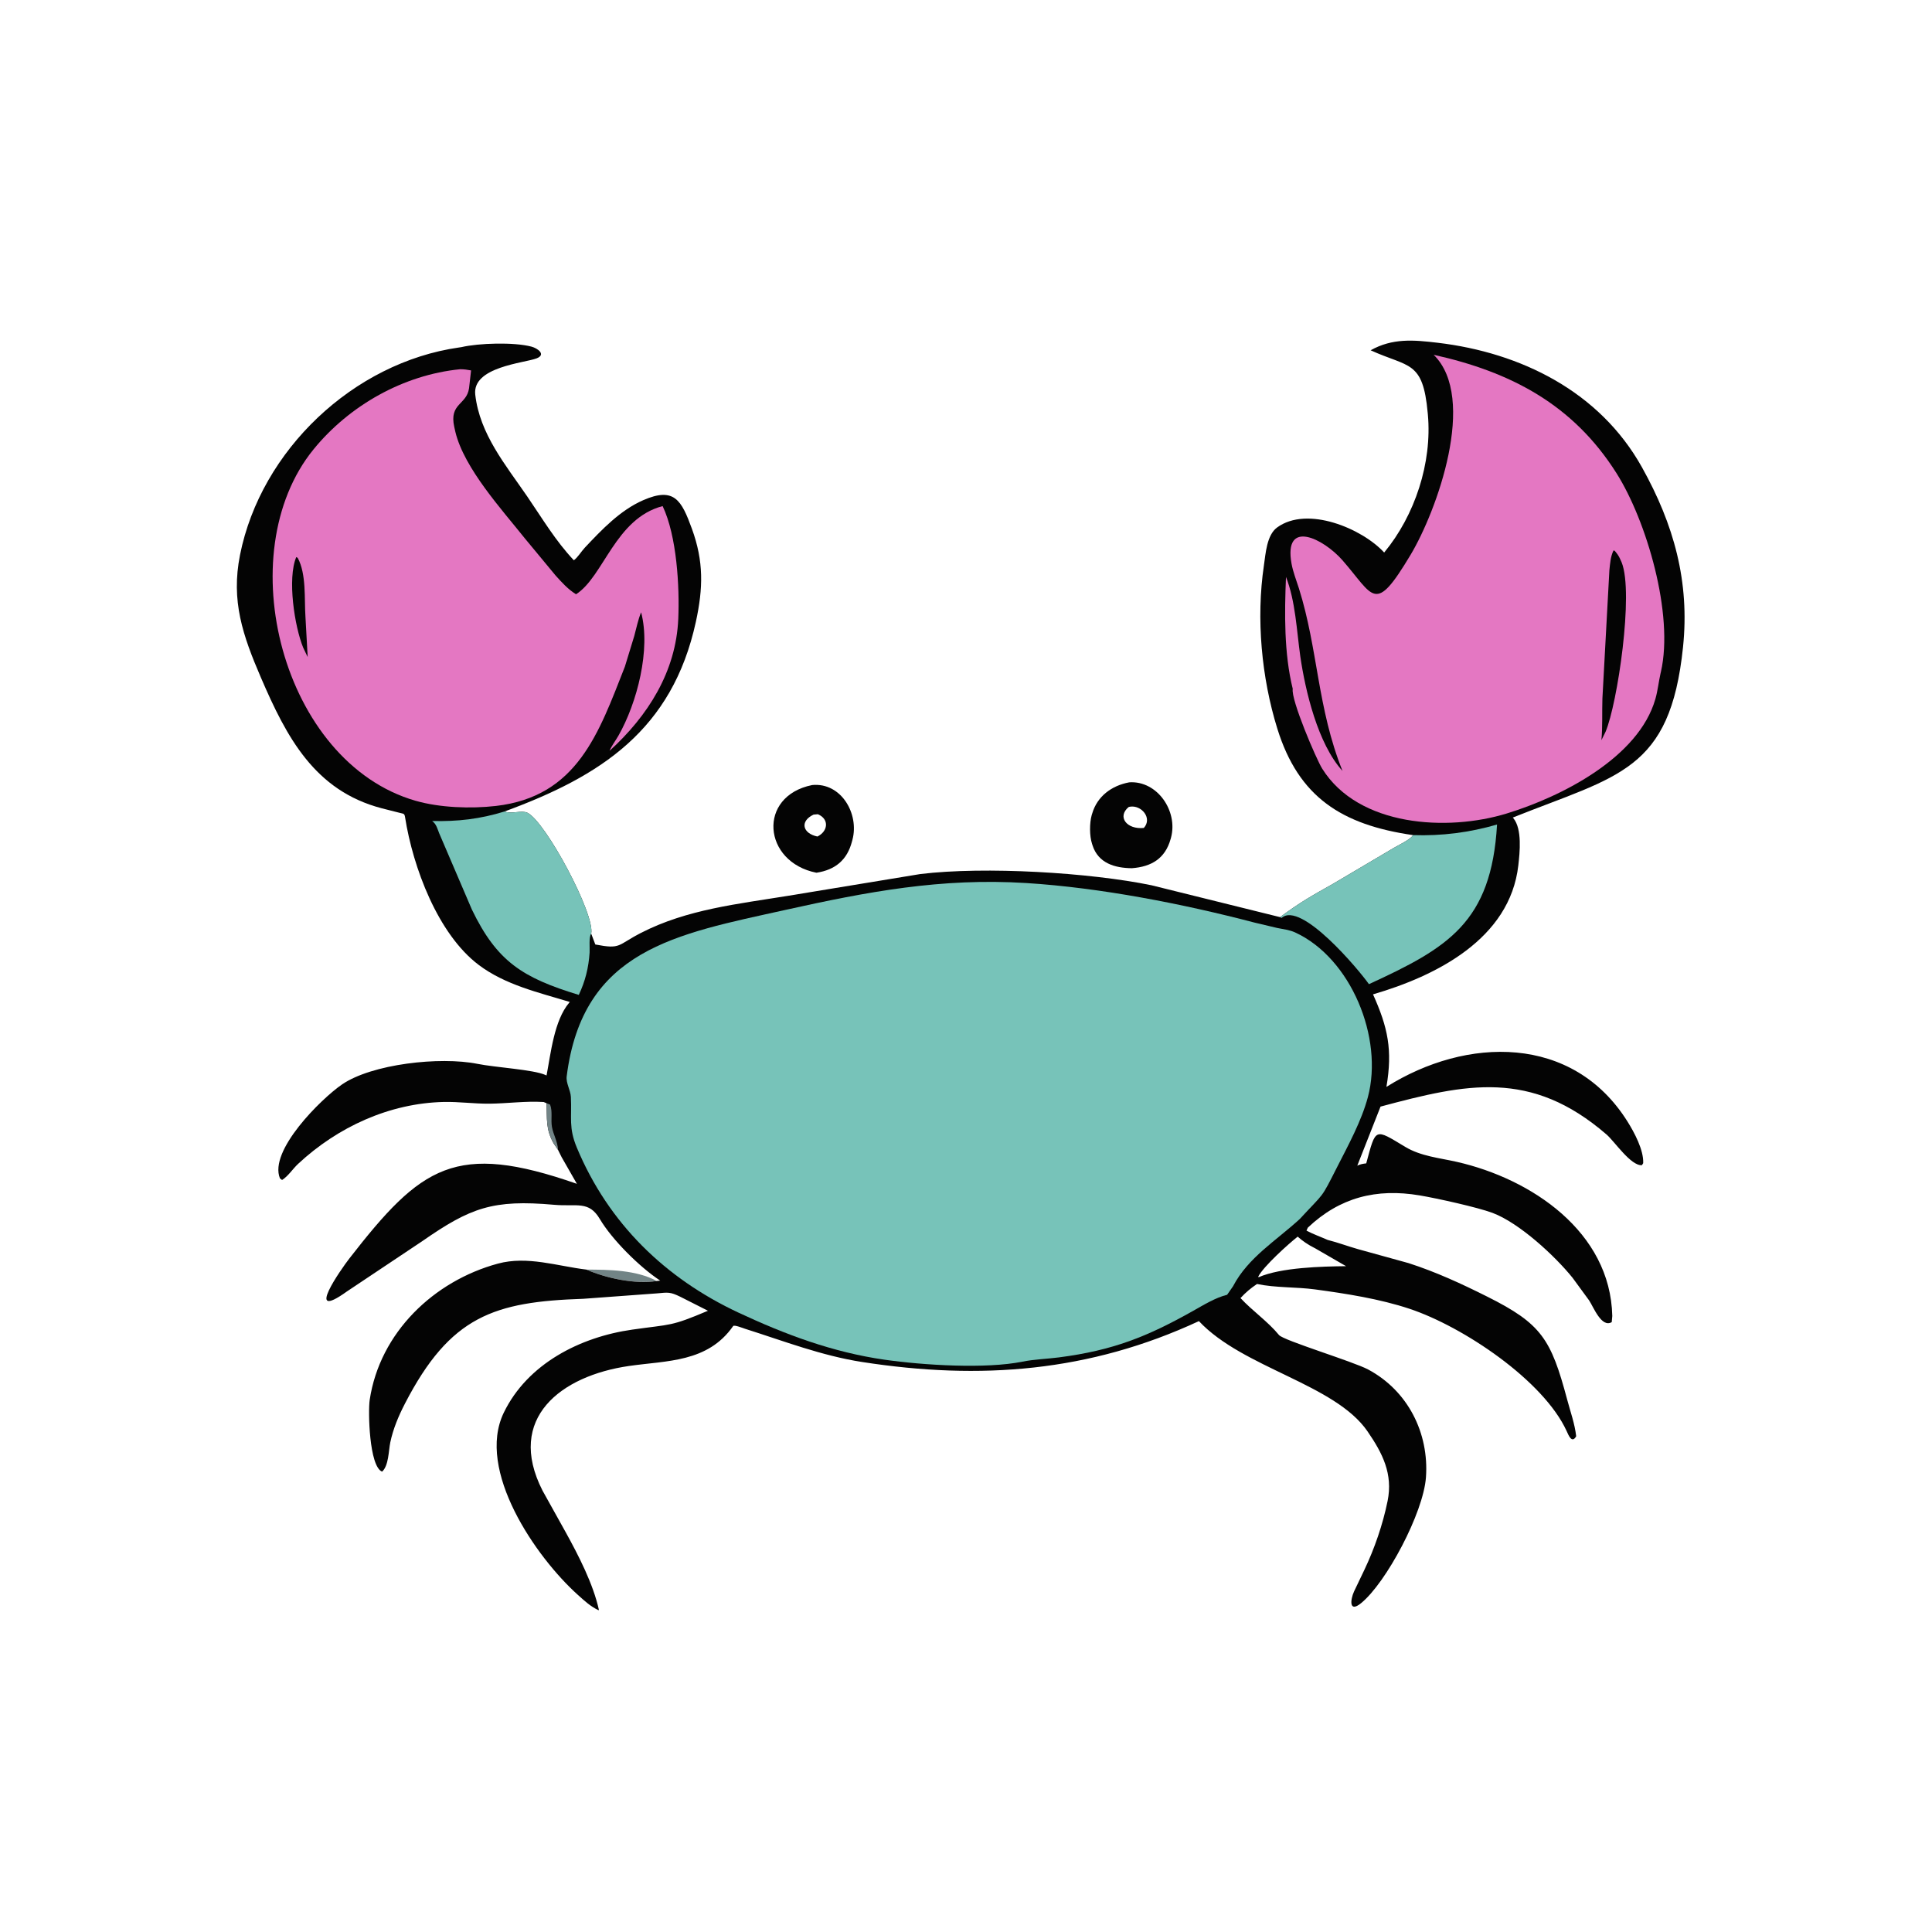 <svg version="1.1" xmlns="http://www.w3.org/2000/svg" style="display: block;" viewBox="0 0 2048 2048" width="640" height="640">
<path transform="translate(0,0)" fill="rgb(114,132,134)" d="M 621.663 1345.82 C 645.167 1345.89 674.81 1346.18 696.041 1357.87 C 673.292 1361.63 642.024 1354.82 621.663 1345.82 z"/>
<path transform="translate(0,0)" fill="rgb(4,4,4)" d="M 860.925 832.179 C 891.707 829.193 910.963 862.706 903.626 890.186 L 903.13 892 C 898.107 911.443 885.543 922.103 865.464 925.131 C 808.51 913.873 802.514 843.979 860.925 832.179 z M 862.441 863.5 C 847.479 870.584 850.791 883.497 866.5 886.752 C 877.467 881.463 879.564 868.485 867 863.114 L 862.441 863.5 z"/>
<path transform="translate(0,0)" fill="rgb(4,4,4)" d="M 1197.11 829.296 C 1226.88 827.392 1248.88 859.84 1241.32 887.943 L 1240.88 889.5 C 1235.11 910.049 1220.61 918.82 1199.75 920.338 C 1181.66 920.116 1164.21 915.05 1158.12 896.084 L 1157.58 894.359 C 1154.87 886.119 1154.88 872.594 1157.2 864.232 L 1157.73 862.5 C 1163.1 844.048 1178.4 832.758 1197.11 829.296 z M 1196.39 855.5 C 1183.87 865.96 1194.6 879.525 1212.5 877.659 C 1221.94 867.274 1209.91 853.084 1197.72 855.152 L 1196.39 855.5 z"/>
<path transform="translate(0,0)" fill="rgb(4,4,4)" d="M 1497.81 885.248 C 1422.34 874.334 1376.55 844.994 1354.01 772.375 C 1337.21 718.22 1331.46 655.794 1339.77 599.582 C 1341.63 586.971 1342.76 567.235 1353.75 559.179 C 1385.77 535.708 1443.92 560.272 1467.28 585.696 C 1499.79 546.519 1518.24 490.512 1513.6 439.469 L 1513.41 437.5 C 1508.36 381.823 1493.46 389.778 1452.92 371.318 C 1476.08 358.322 1498.4 360.299 1523.99 363.339 C 1612.31 373.826 1695.76 415.08 1740.53 495.312 C 1774.42 556.066 1791.27 616.618 1784.07 686 C 1770.4 817.672 1715.34 821.976 1603.65 866.641 L 1604.3 867.419 C 1613.64 878.88 1611.07 903.443 1609.48 917.38 C 1600.59 995.337 1522.24 1034.6 1455.46 1054.06 C 1471.26 1089.23 1476.31 1113.01 1469.67 1152.15 C 1554.72 1098.65 1667.15 1096.4 1725.15 1188.78 C 1732.41 1200.33 1742.5 1219.13 1741.85 1233 L 1740.5 1235.15 C 1728.8 1236.09 1711.52 1209.99 1703 1202.62 C 1622.67 1133.17 1554.06 1148.78 1463.42 1173.04 L 1438.78 1235.65 C 1441.97 1234.1 1444.77 1233.61 1448.27 1233.22 C 1458.55 1195.14 1456.89 1196.03 1489.5 1215.67 C 1506.14 1225.69 1525.59 1227.38 1544.11 1231.58 C 1623.29 1249.53 1707.08 1305.68 1709.08 1395 L 1708.51 1401.51 C 1697.72 1407.9 1689.15 1385.48 1684.58 1378.56 L 1666.98 1354.51 C 1648.6 1331.65 1610.68 1296.41 1582.14 1285.71 C 1566.58 1279.88 1523.69 1270.34 1504.94 1267.18 C 1459.02 1259.44 1420.18 1269.31 1386.32 1301.4 L 1384.92 1304.5 C 1391.79 1308.2 1400.12 1311.14 1407.37 1314.37 C 1418.2 1317.08 1428.76 1321.11 1439.53 1324.14 L 1493.17 1338.97 C 1522.16 1348.31 1549.08 1360.74 1576.25 1374.33 C 1634.07 1403.24 1644.13 1419.34 1661.33 1483.85 C 1664.81 1496.93 1669.26 1508.96 1670.83 1522.5 C 1666.19 1530.66 1662.69 1521.31 1660.69 1516.95 C 1636.19 1463.49 1551.36 1406.41 1494.14 1387.36 C 1462.54 1376.84 1426.98 1371.3 1394.06 1366.84 C 1373.93 1364.12 1352.18 1365.23 1332.49 1361.08 C 1325.72 1365.63 1320.52 1370.01 1314.97 1376.01 C 1327.88 1389.86 1343.9 1400.74 1355.84 1415.23 C 1360.57 1420.96 1434.49 1443.27 1450.29 1451.72 C 1492.39 1474.21 1514.94 1518.98 1511.57 1566.02 C 1508.88 1603.58 1469.52 1677.77 1442.71 1699.5 C 1429.88 1709.9 1431.33 1695.83 1435.36 1686.99 L 1446.18 1664.36 C 1457.07 1641.53 1465.86 1615.95 1470.9 1591.17 C 1476.76 1562.35 1465.52 1540.43 1449.64 1517.32 C 1415.05 1466.97 1317.71 1450.36 1270.89 1400.44 C 1154.97 1454.27 1039.38 1463.28 913.848 1443.77 C 871.033 1437.12 830.803 1421.56 789.724 1408.54 C 787.316 1407.77 778.277 1404.11 777.167 1405.7 C 750.08 1444.4 707.135 1442.16 666.706 1448 C 594.993 1458.36 535.91 1503.1 575.071 1580.05 L 599.683 1624.27 C 613.299 1648.93 628.819 1679.04 634.878 1706.57 L 634.351 1706.86 C 625.691 1702.73 619.613 1696.96 612.533 1690.61 C 568.075 1650.71 504.431 1558.62 534.027 1497.5 C 559.186 1445.54 615.075 1417.28 670.25 1409.45 C 712.271 1403.48 710.644 1406.32 750.475 1389.45 L 720.947 1374.52 C 710.505 1369.49 708.341 1369.87 696.601 1371.02 L 618.27 1376.78 C 523.983 1379.92 477.303 1394.86 429.205 1487.97 C 422.495 1500.96 416.723 1514.64 413.714 1529 C 411.924 1537.55 412.084 1553.84 405 1560.01 C 391.266 1554.35 390.095 1495.93 391.886 1484 C 402.613 1412.57 459.798 1357.91 527.818 1339.48 C 559.067 1331.02 590.786 1342.14 621.663 1345.82 C 642.024 1354.82 673.292 1361.63 696.041 1357.93 L 699.837 1357.5 C 677.828 1343.03 648.754 1314.01 635.855 1292.23 C 624.135 1272.44 611.675 1279.28 587.37 1277.13 C 522.355 1271.36 498.746 1280.13 447.439 1315.8 L 367.774 1368.98 C 321.561 1402.12 362.039 1344.71 370.334 1334.04 C 446.564 1236.01 482.621 1209.87 611.522 1254.9 L 595.329 1226.59 L 591.564 1219 L 586.706 1211.78 C 578.427 1196.96 579.966 1186.16 579.394 1169.5 L 576.3 1168.18 C 556.966 1166.99 537.74 1169.79 518.736 1169.95 C 502.651 1170.09 486.422 1167.77 470.5 1168.12 C 412.735 1169.42 357.981 1194.68 316.061 1233.7 C 310.324 1239.04 305.564 1246.72 299 1250.84 L 296.76 1249.14 C 284.685 1219.85 340.31 1164.89 362.42 1149.65 C 394.099 1127.82 466.41 1119.78 506.065 1127.72 C 525.369 1131.59 565.311 1133.78 578.106 1139.48 L 579.361 1140.05 C 583.86 1116.79 587.325 1081.93 603.304 1062.96 L 604.029 1062.12 C 570.992 1052.1 535.591 1044.05 507.5 1022.89 C 464.168 990.246 437.741 919.481 429.396 866.334 C 428.731 862.096 427.759 862.727 423.804 861.676 L 404.458 856.765 C 333.757 838.176 303.981 781.97 276.612 718.346 C 257.281 673.407 244.702 637.001 254.438 588.195 C 276.583 477.195 374.799 384.292 486.533 368.352 L 489 367.997 C 507.539 363.679 544.796 362.498 563.449 367.465 C 569.852 369.17 579.311 375.847 568.758 379.904 C 555.833 384.873 500.429 388.806 503.792 418.355 C 508.551 460.17 535.938 492.742 558.911 526.291 C 574.87 549.597 588.799 573.223 608.29 593.908 C 612.395 590.981 616.285 584.417 619.933 580.547 C 637.933 561.449 657.408 540.867 681.848 530.212 C 714.734 515.876 722.397 530.136 733.5 560.646 C 746.03 595.078 745.427 623.46 737.637 659.184 C 712.629 773.878 636.839 822.753 534.884 860.189 L 535.775 860.516 C 542.824 862.95 553.208 858.668 559.141 861.591 C 578.49 871.122 630.921 969.326 626.693 989.709 L 631.06 1001.2 C 658.625 1006.5 654.069 1001.93 679.469 988.901 C 728.324 963.836 782.134 958.3 835.618 949.559 L 975.596 926.522 C 1044.14 918.192 1155.76 924.992 1220.66 938.426 L 1356.88 972.188 C 1379.11 955.899 1388.76 950.59 1413.09 936.862 L 1477.31 898.905 C 1482.03 896.049 1495.54 889.801 1497.81 885.248 z M 1334.14 1353.95 C 1357.99 1343.5 1401.24 1342.49 1426.89 1342.2 L 1393.96 1323.17 L 1393.11 1322.75 C 1386.89 1319.62 1380.76 1315.54 1375.6 1310.88 C 1365.94 1318.51 1339.56 1342.16 1333.81 1353.22 L 1334.14 1353.95 z"/>
<path transform="translate(0,0)" fill="rgb(114,132,134)" d="M 576.3 1168.18 L 583.106 1170.91 C 585.975 1178.19 583.738 1186.95 585.079 1194.5 C 586.62 1203.18 591.018 1209.56 591.564 1219 L 586.706 1211.78 C 578.427 1196.96 579.966 1186.16 579.394 1169.5 L 576.3 1168.18 z"/>
<path transform="translate(0,0)" fill="rgb(119,195,185)" d="M 626.693 989.709 C 624.03 993.337 625.333 1004.86 625.012 1009.75 C 623.963 1025.69 620.422 1040.16 613.529 1054.63 C 554.133 1036.54 526.86 1019.42 500.23 964.183 L 465.51 883.18 C 464.012 879.401 462.666 874.432 459.621 871.608 L 458.065 870.29 C 485.139 870.946 508.91 868.224 534.884 860.189 L 535.775 860.516 C 542.824 862.95 553.208 858.668 559.141 861.591 C 578.49 871.122 630.921 969.326 626.693 989.709 z"/>
<path transform="translate(0,0)" fill="rgb(119,195,185)" d="M 1497.81 885.248 C 1528.51 886.237 1557.35 882.58 1586.93 874.037 C 1580.96 977.798 1534.88 1004.75 1451.12 1043.25 C 1440.61 1028.24 1379.11 954.665 1358.55 973.053 L 1356.88 972.188 C 1379.11 955.899 1388.76 950.59 1413.09 936.862 L 1477.31 898.905 C 1482.03 896.049 1495.54 889.801 1497.81 885.248 z"/>
<path transform="translate(0,0)" fill="rgb(228,119,194)" d="M 487.653 391.409 C 491.735 391.353 495.365 391.91 499.371 392.665 L 497.203 411.611 C 494.64 429.347 475.99 427.378 481.53 452.518 L 482.752 457.969 C 492.096 496.523 532.218 540.406 556.298 570.625 L 588.893 609.989 C 595.532 617.339 602.118 624.73 610.626 629.95 C 639.947 611.227 652.142 549.598 702.421 536.476 C 717.524 568.334 720.451 621.978 718.999 656.014 C 716.604 712.168 686.72 759.02 646.166 795.912 C 648.366 790.456 652.553 785.131 655.5 779.962 C 675.388 745.085 690.024 688.313 679.61 649.038 C 676.289 657.095 674.654 665.807 672.336 674.188 L 662.396 706.652 C 634.779 776.965 612.02 844.425 525.608 854.348 C 498.874 857.418 466.08 856.204 440.5 848.846 C 299.073 808.164 242.437 586.76 332.356 476.359 C 370.338 429.725 427.682 397.386 487.653 391.409 z"/>
<path transform="translate(0,0)" fill="rgb(4,4,4)" d="M 314.061 590.5 L 315.588 591.373 C 324.919 608.645 322.476 634.604 323.803 654 L 326.153 696.5 L 321.403 686.542 C 312.239 664.223 304.411 613.311 314.061 590.5 z"/>
<path transform="translate(0,0)" fill="rgb(228,119,194)" d="M 1378.36 695.668 C 1383.66 732.286 1397 788.641 1423.11 817.213 C 1396.32 750.536 1397.3 688.558 1376.91 623.708 C 1374.23 615.185 1370.66 606.322 1369.08 597.535 C 1360.47 549.576 1402.99 570.979 1423.02 593.845 C 1456.72 632.323 1456.94 652.15 1495.27 588.133 C 1522.96 541.898 1566.51 422.08 1519.75 376.095 C 1600.92 394.135 1667.33 428.363 1713.64 501.744 C 1745.3 551.893 1774.63 651.019 1760.62 712.258 L 1760.32 713.454 C 1758.22 722.63 1757.38 731.861 1754.76 741 C 1737.07 802.737 1656.23 844.216 1597.18 862.337 C 1534.4 881.604 1440.15 876.401 1401.61 814.844 C 1395.32 804.795 1368.24 741.559 1370.36 730.207 C 1361.08 692.737 1361.6 649.902 1363.2 611.568 C 1373.28 637.152 1374.53 668.569 1378.36 695.668 z"/>
<path transform="translate(0,0)" fill="rgb(4,4,4)" d="M 1710.4 583.5 L 1711.58 583.809 C 1714.07 586.651 1715.95 589.181 1717.46 592.668 L 1719.04 596.207 C 1732.06 628.668 1714.5 745.967 1702.02 775.591 L 1697.57 784.624 C 1698.92 769.996 1698.14 755.13 1698.62 740.443 L 1706.01 604.579 C 1706.76 597.46 1707.19 590.009 1710.4 583.5 z"/>
<path transform="translate(0,0)" fill="rgb(119,195,185)" d="M 1300.8 1372.52 C 1288.31 1375.6 1275.86 1383.33 1264.67 1389.63 C 1215.78 1417.13 1179.61 1431.47 1122.65 1438.88 C 1109.98 1440.53 1096.19 1440.9 1083.78 1443.42 C 1045.16 1451.25 979.019 1447.27 937.372 1441.3 C 882.913 1433.49 832.688 1414.77 782.922 1391.5 C 705.303 1355.21 645.055 1296.94 611.5 1216.61 C 602.557 1195.2 606.281 1185.15 605.148 1162.82 C 604.776 1155.49 599.803 1148.18 600.718 1140.94 C 617.712 1006.34 716.577 990.281 831.955 964.679 C 919.439 945.267 997.555 930.402 1087.89 936.057 C 1166.49 940.977 1254.04 958.105 1329.97 978.01 L 1353.93 983.692 C 1360.14 984.922 1367.11 985.759 1372.88 988.411 C 1432.11 1015.65 1466.78 1100.19 1450.01 1163 C 1443.2 1188.51 1429.15 1214.05 1417.22 1237.52 C 1399.71 1271.96 1404.59 1263.16 1377.86 1292.15 C 1352.99 1315.03 1323.08 1332.87 1307.07 1363.5 L 1300.8 1372.52 z"/>
</svg>